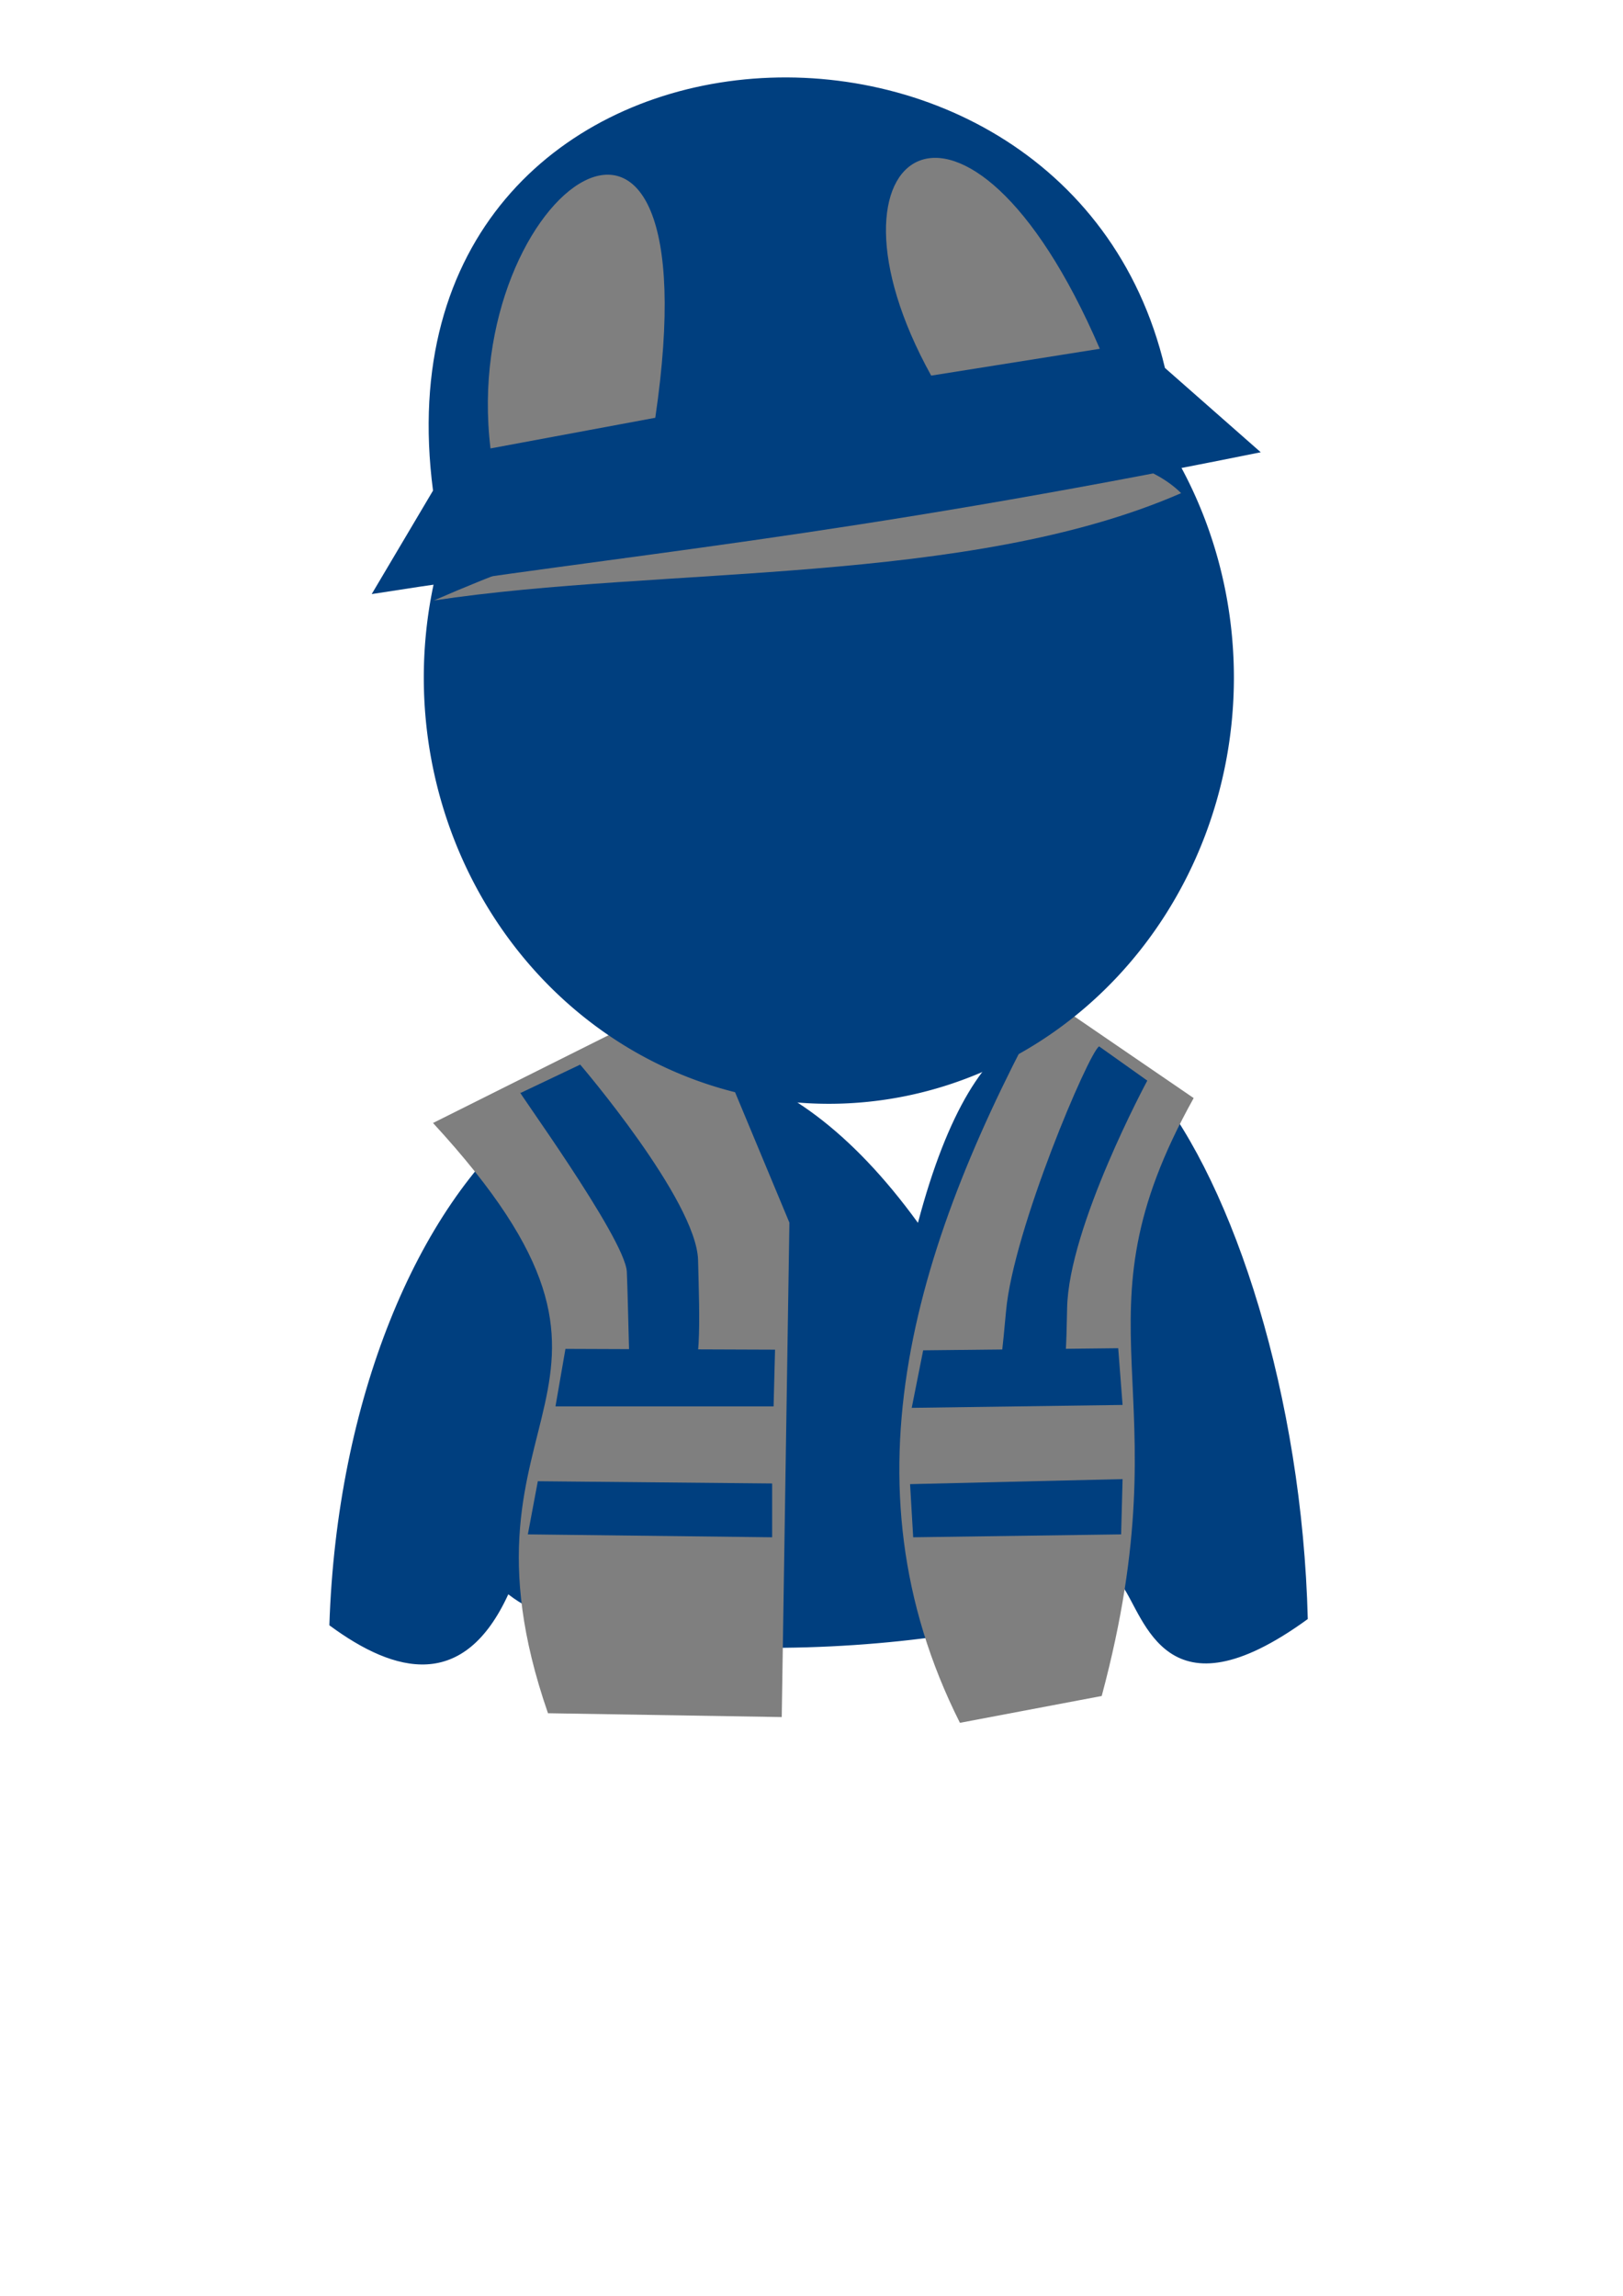 <?xml version="1.0" encoding="UTF-8"?>
<svg width="744.094" height="1052.36" xmlns="http://www.w3.org/2000/svg" xmlns:svg="http://www.w3.org/2000/svg">
 <defs>
  <pattern id="gridpattern" patternUnits="userSpaceOnUse" x="0" y="0" width="100" height="100">
   <image id="svg_1" x="0" y="0" width="100" height="100"/>
  </pattern>
 </defs>
 <g>
  <title>Layer 1</title>
  <path fill="#003f7f" id="path2816" d="m420.852,560.531c-122.522,-168.875 -263.114,-21.818 -269.849,184.473c30.426,22.479 61.762,30.002 82.034,-14.203c47.661,37.78 224.081,28.374 281.351,-4.089c10.558,14.623 20.058,62.774 85.186,15.435c-5.064,-203.427 -124.448,-386.984 -178.723,-181.616z"/>
  <path fill="#7f7f7f" id="path2876" d="m198.526,514.761c115.898,125.819 3.183,127.738 52.706,270.557l107.169,1.757l3.514,-226.636l-43.922,-105.412l-119.467,59.733z"/>
  <path fill="#7f7f7f" id="path2876-1" d="m547.263,503.342c-58.141,104.246 -3.607,130.283 -42.165,274.071l-65.004,12.298c-55.645,-110.683 -20.174,-221.365 40.408,-332.047l66.761,45.678l0,-0z"/>
  <path fill="#003f7f" id="path2818" d="m565.701,310.596a185.701,195.364 0 1 1 -371.403,0a185.701,195.364 0 1 1 371.403,0z"/>
  <path fill="#7f7f7f" id="path3594-4" d="m198.923,275.243c112.089,-48.999 294.496,-96.84 342.589,-49.192c-97.638,42.59 -237.743,33.363 -342.589,49.192l-0,0z"/>
  <path fill="#003f7f" id="path3672" d="m170.416,272.314c117.487,-18.512 210.799,-25.232 407.593,-65.004l-43.922,-38.651c-46.302,-195.754 -365.688,-174.585 -335.561,56.22l-28.11,47.435l0,0z"/>
  <path fill="#7f7f7f" id="path3674" d="m224.879,205.553c-14.343,-118.314 103.536,-203.854 75.545,-14.055"/>
  <path fill="#7f7f7f" id="path3676" d="m426.918,172.173c-57.35,-103.608 16.049,-154.497 77.302,-12.298"/>
  <path fill="#003f7f" id="svg_8" d="m238.711,500.973l27.289,-12.973c0,0 53.377,62.307 54.044,89.64c0.667,27.333 2,54.666 -6.044,58.36c-8.044,3.693 -23.956,6.307 -24.667,4.001c-0.711,-2.306 -1.289,-41.694 -1.956,-57.027c-0.667,-15.333 -53.333,-87.333 -48.667,-82z"/>
  <path fill="#003f7f" id="svg_10" d="m503.906,479.64l22.094,15.693c0,0 -36.094,66.973 -36.76,104.307c-0.667,37.333 -2,28.667 -5.333,31.333c-3.333,2.667 -18.667,6.666 -22.573,0.36c-3.906,-6.306 -3.427,6.974 -0.093,-30.36c3.333,-37.334 38,-118.667 42.667,-121.333z"/>
  <path fill="#003f7f" id="svg_11" d="m259.24,618.307l96.094,0.36l-0.667,26l-100,0l4.573,-26.36z"/>
  <path fill="#003f7f" id="svg_14" d="m246.573,678.973l107.427,1.027l0,24.667l-112,-1.333l4.573,-24.36z"/>
  <path fill="#003f7f" id="svg_15" d="m423.24,618.973l89.427,-0.973l2,26l-96.667,1.333l5.24,-26.36z"/>
  <path fill="#003f7f" id="svg_17" d="m417.24,680.307l97.427,-2.307l-0.667,25.333l-95.333,1.333l-1.427,-24.36z"/>
 </g>
</svg>